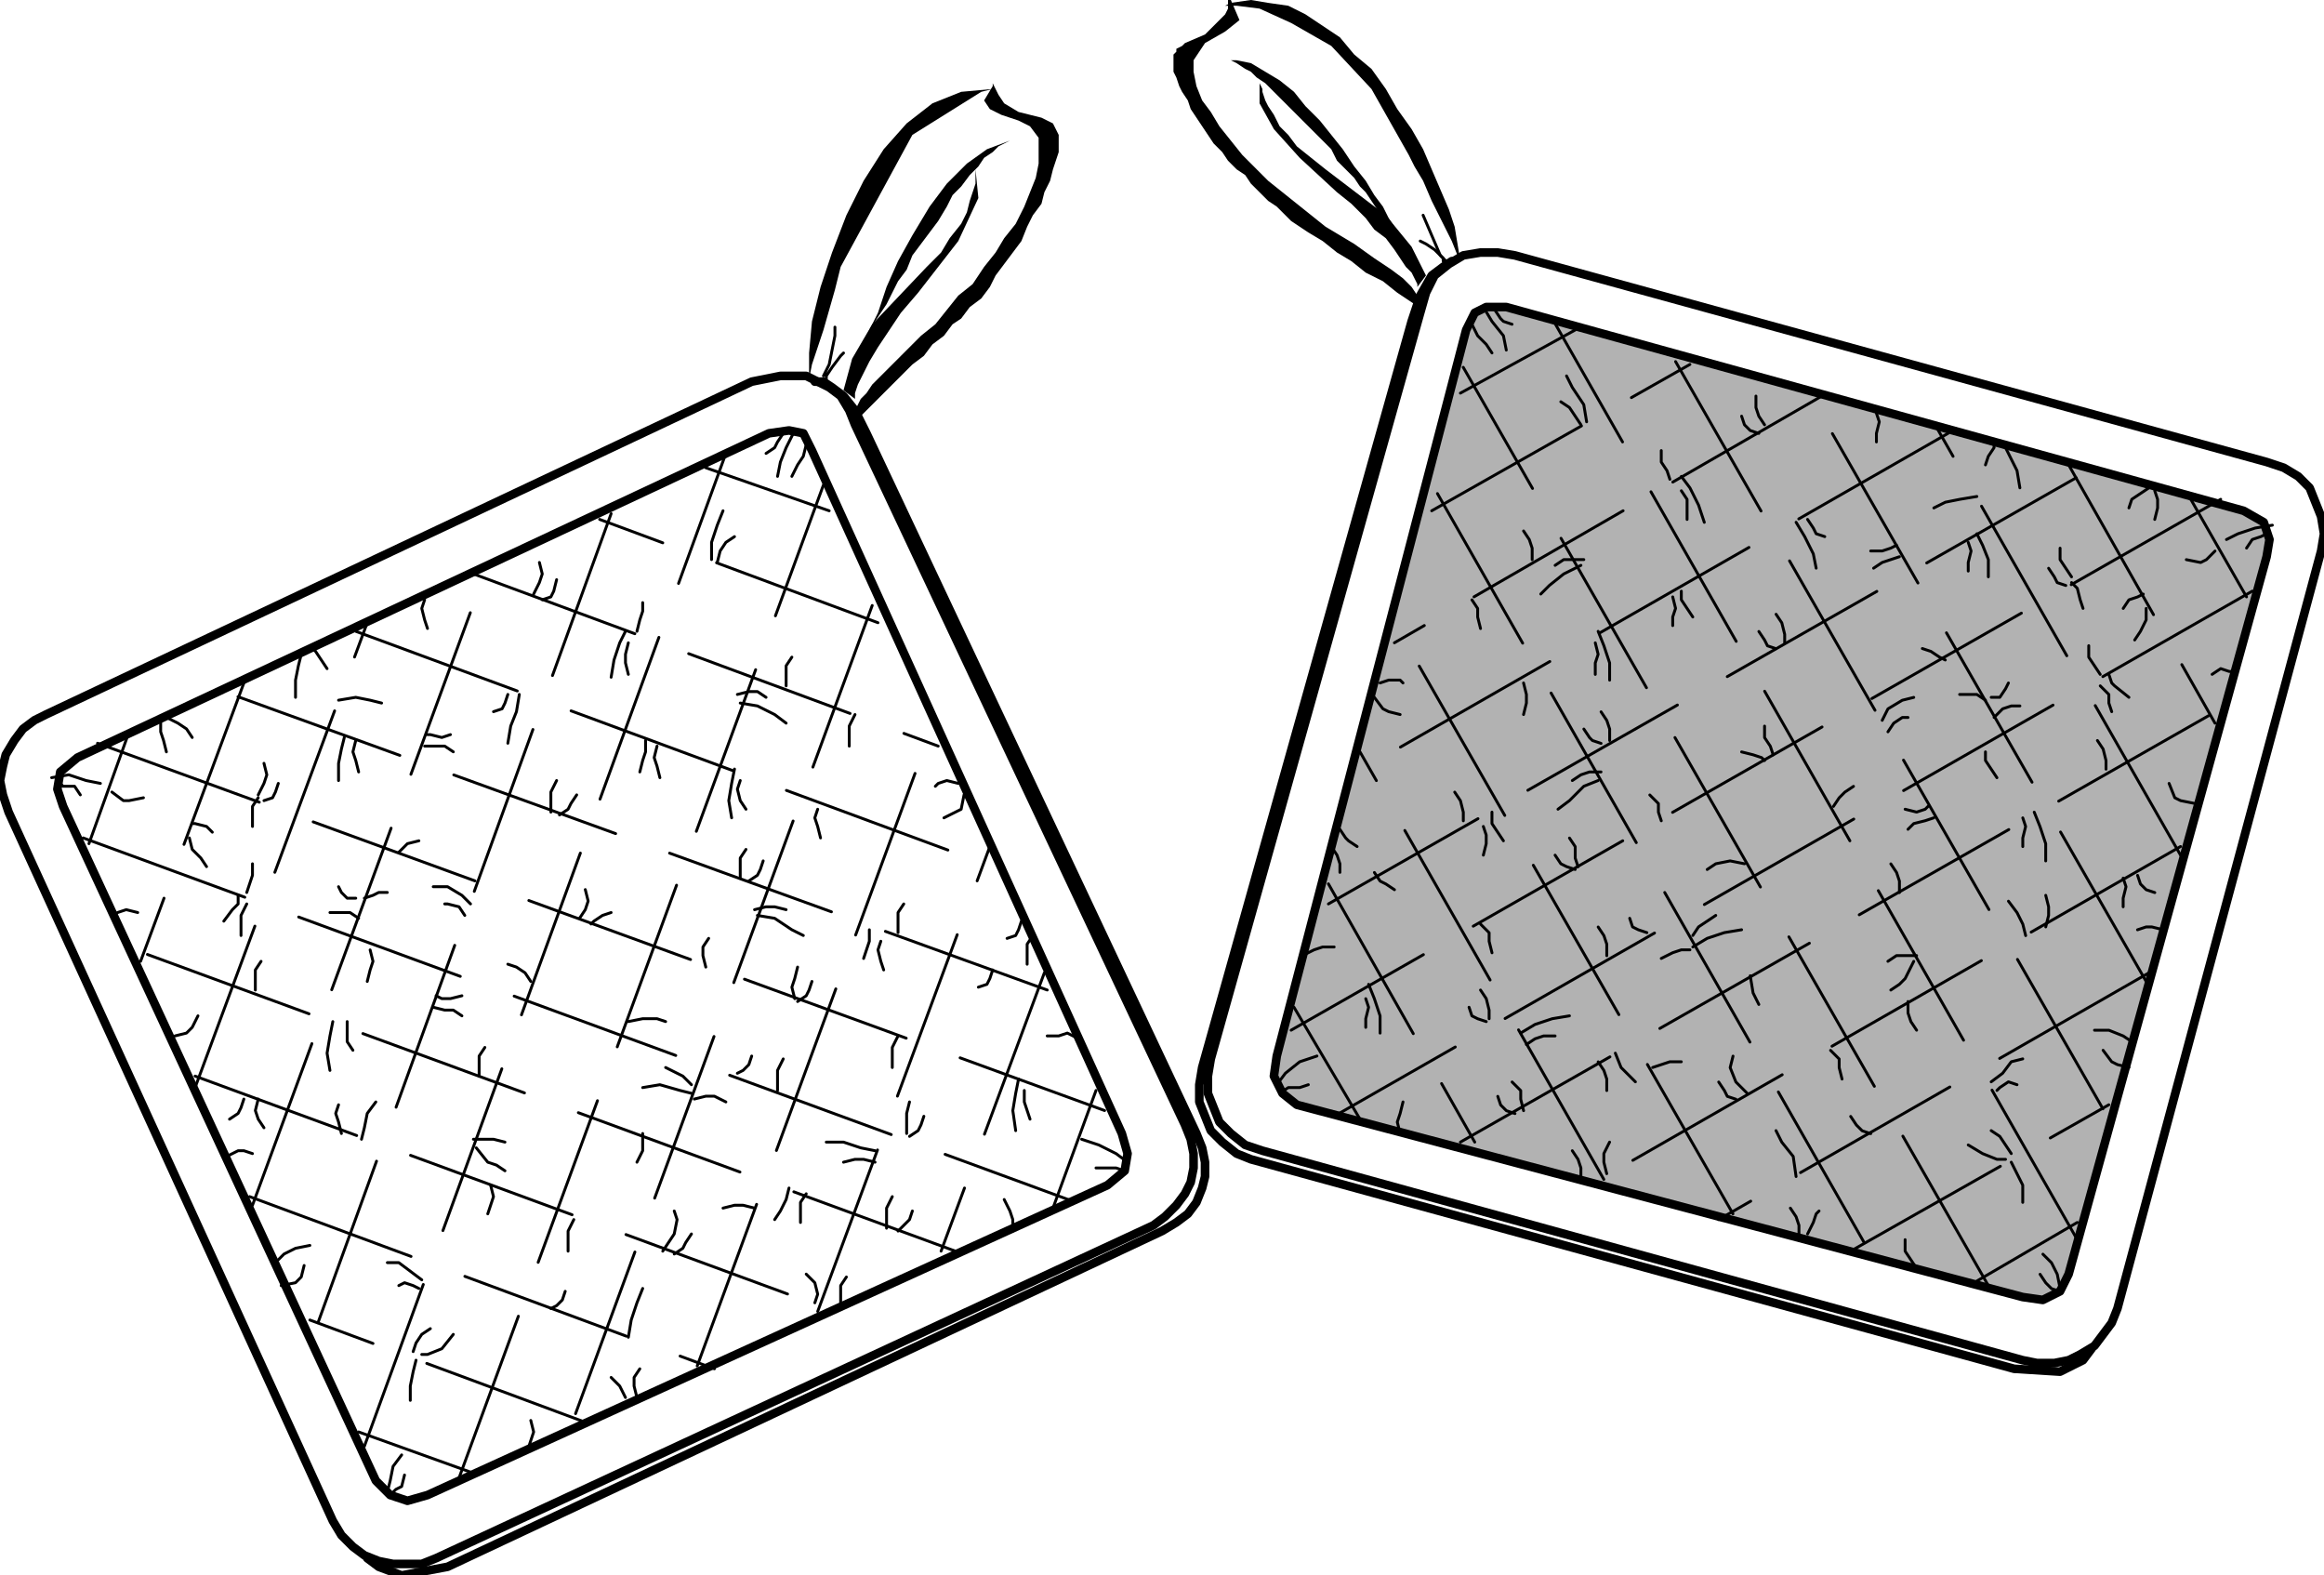 <svg xmlns="http://www.w3.org/2000/svg" fill-rule="evenodd" height="1.83in" preserveAspectRatio="none" stroke-linecap="round" viewBox="0 0 810 549" width="2.7in"><style>.pen0{stroke:#000;stroke-width:1;stroke-linejoin:round}.brush1{fill:#000}.pen1,.pen2{stroke:#000;stroke-width:3;stroke-linejoin:round}.pen2{stroke-width:1;stroke-dasharray:60,20}.pen3{stroke:none}.brush2{fill:#000}</style><path class="pen1" fill="none" d="m128 543 4 3 8 3 16-3h0l249-117 5-3 4-3 3-4 2-5 1-4v-5l-1-5-2-5h0L302 151l-4-8-4-5-4-3-3-2h-3"/><path class="pen2" fill="none" d="m127 504 126-346m-40 21L109 466m-21-46 82-223M68 379l60-162m-43 21-36 97m111 180 127-346m17 42L199 497m44-21 82-223m-40 204 60-162m19 44-36 97M45 255l-14 39m351 86-15 41M34 259l351 128m-20-42L78 241m46-21 222 82M165 200l162 60m-21-43-97-36M29 292l346 127m-42 17L47 331m21 44 223 82M87 417l162 60m-44 19-97-36m138-297 43 15M125 499l39 14"/><path class="pen1" fill="none" d="M391 395 283 157l-3-6-5-1-7 1h0L27 264l-6 5-1 6 2 6h0l109 235 5 5 6 2 7-2h0l237-108 6-5 1-6-2-7"/><path class="pen1" fill="none" d="M262 133 16 249l-4 2-4 3-3 4-3 5-1 4-1 5 1 5 2 6h0l113 247 3 5 4 4 4 3 5 2 5 1h10l5-2h0l250-116 4-3 4-4 3-4 2-4 1-5v-5l-1-5-2-5h0L298 148l-2-5-3-5-4-3-4-2-4-2h-9l-5 1-5 1"/><path class="pen0" fill="none" d="m139 297 1-1 2-2 4-1m-19 20 3-1 2-1h3m12 161h2l5-2 4-5m-14 6 1-3 2-3 3-2m176-189 1-1 3-1 4 1m31 88h4l3-1 4 2m6 45h7l3 1M21 273l1 1h4l2 3m30-27 4 2 3 2 2 3m79 192-2-1-3-1-2 1m8-2-4-3-4-3h-4m156-326v3l-2 10-2 4m-63 318-2 5-2 6-1 6m-47-218 3-1 1-2 1-3m4 0-1 6-2 5-1 6M92 393l-2-3-1-3 1-4m94 122 1-3 1-3-1-4m123-157-1-3-1-4 1-3m-6 6 1-3 1-3v-4m-73-53-1-4-1-3 1-4m-6 9 1-4 1-3v-4m-100 11-1-4-1-3 1-4m-38 53 1-3 1-3v-4m-30-39-1-4-1-3v-4m72 91 1-4 1-3-1-4m-13 25-1 5-1 6 1 6M35 273l-5-1-6-2-6 1m70 131-3-1h-2l-4 2m173-225-2 5-2 6v6m2 1 1-4 2-3 3-2m73 98 4-2 2-1 1-5m-84 144 4-1h3l4 1m-98-24h7l4 1m56-26 4 2 2 1 3 3m-89-31 2 1h3l4-1m-10 4 4 1h3l3 2m80 27-4-1-7-2-6 1m18 4 4-1h3l4 2m41 21 4-1h3l4 1m0-4-5-1-6-2h-6m-2-106-1-4-1-3 1-3m-22 35 4-1h3l4 1m6 9-4-2-6-4-6-1m12-153 2-4 2-3 1-4M119 395l-1-4-1-3 1-3m52 38 1-3 1-3-1-4m-87-87v-7l2-4m-8 6 3-4 2-2v-3m5-24v-7l2-3m30-21-1 4-1 5v6m170-140v-1l2-3 3-4 1-1M176 408l-3-2-3-1-4-5m-43-34-2-3v-7m135-88-1 5-1 6 1 6m5-3-2-3-1-4 1-3m97 104-1 5-1 6 1 7m5-4-1-3-1-3v-4M218 220l-2 4-2 6-1 6m6-1-1-4v-3l1-4m3-4 1-4 1-3v-3m-38-3 2-4 1-3-1-4m1 13 3-1 1-2 1-4M90 277l2-4 1-3-1-4m0 13 3-1 1-2 1-3m-58 3 4 3h2l5-1m17 9h1l4 1 2 2m103 46 3 1 3 2 2 3m-30-27h1l4 1 2 3m-11-10h5l5 3 3 3m-92-13-2-3-3-3-1-4m140 30 1-1 3-2 3-1m-11 2 2-3 1-3-1-4m70-71v-7l2-3m-30 108-1-4v-3l2-3m-25 78 1-2 1-2v-6m-26 41v-7l2-4m79 1v-7l2-3m30-44v-7l2-4m0-36v-7l2-3m-19-55v-7l2-4m-21 99-1-4 1-3 1-4m-7 43v-7l2-4m-42 67 4-6 1-5-1-3m-68-47v-7l2-3m-43 32 1-4 1-5 3-4m-42-39v-7l2-3m-11 55 3-2 1-2 1-3m256-39 3-1 1-2 1-3M192 456l2-1 2-2 1-3m112-22v-7l2-4m2 12 2-2 2-2 1-3m-60-116v-7l2-3m1 11 3-2 1-2 1-3m-74-17v-7l2-4m1 12 3-2 1-2 2-3m34 160 3-2 1-2 2-3m-106 90 1-4 1-5 3-4m-4 14 2-2 2-1 1-4m126-356 3-2 1-2 2-3M145 474l-1 4-1 5v5M39 319l2-1 3-1 4 1m13 43 4-1 2-2 2-4m29 94 5-1 2-2 1-4m165-275 1-5 2-5 3-6m7 304 1-3-1-4-3-3m-11-19 2-3 2-4 1-4m78 15v-4l-1-3-2-4m-57 37v-7l2-3m-73 42-1-4v-3l2-3m-74-258-1-3-1-4 1-3m-43 19-1 4-1 5v6m6-17 1 1 2 3 2 3m99 247 1 1 2 2 2 4m60-138 3-2 1-2 1-3m110 63-4-3-6-3-6-2m-26-70 3-1 1-2 1-3m2 15v-7l2-3m-103 48 2-1 2-2 1-3M149 256h1l4 1 3-1m-9 4h7l3 2m-40 47 1 2 2 2h3m-9 5h7l3 2m107 36-3-1h-5l-5 1M97 439l2-2 4-2 5-1m208-39v-7l1-4m0 12 3-2 1-2 1-3m-65-147 4-1h3l3 2m7 9-4-3-6-3-6-1m-125 0-4-1-5-1-6 1"/><path class="pen3 brush1" d="M282 132v-9l1-11 3-12 4-12 5-13 6-12 7-11 8-9 9-7 10-4 11-1-4 1-24 15-25 46-2 8-4 14-4 12-1 5z"/><path class="pen3 brush2" d="m294 136 3-11 7-12 19-20 5-5 3-5 4-5 2-4 1-4 1-3 1-3v-5l1 10-7 15-14 18-6 7-4 6-4 6-3 5-2 4-2 4-1 3v2l-4-3z"/><path class="pen3 brush2" d="m301 120 2-5 3-6 3-9 4-9 5-9 6-10 6-8 7-7 7-5 8-3-2 1-2 1-2 2-3 2-2 3-3 3-3 4-3 3-2 4-3 5-3 4-3 4-3 4-2 5-3 4-2 4-2 4-2 3-2 3-1 3-1 2-1 1-1 1v1z"/><path class="pen3 brush2" d="M362 48v9l-1 5-2 5-2 5-3 6-4 5-3 5-4 5-4 6-5 4-4 5-4 5-5 4-4 4-5 5-4 4-4 4-2 3-2 2-1 2-1 2v2h2l4-4 4-4 3-3 4-4 3-3 4-3 3-4 4-3 3-4 3-2 3-4 4-3 3-4 2-4 3-4 3-4 3-4 2-5 2-4 3-4 1-4 2-4 1-4 1-3 1-3v-6l-1-2-1-2-2-1-2-1-8-2-5-3-2-3-1-2-1-2v1l-3 5 2 3 4 2 6 2 4 2 3 4z"/><path class="pen1" fill="none" d="m729 470-3 4-8 4-16-1h0l-266-73-5-2-5-4-4-4-2-5-2-5v-6l1-6h0l73-260 3-9 4-7 4-3 3-2"/><path class="pen1" style="fill:#b2b2b2" d="m445 368 66-253 3-6 4-2h7l257 71 7 4 2 6-1 6h0l-69 250-3 6-6 3-7-1h0l-253-67-5-4-3-6 1-7z"/><path class="pen1" fill="none" d="m528 89 262 72 6 2 5 3 4 4 2 5 2 5 1 6-1 6h0l-71 264-2 5-3 4-3 4-5 3-4 2-5 1h-6l-5-1h0l-265-73-6-2-5-4-4-4-2-5-2-5v-6l1-6h0l73-260 2-7 3-6 5-4 5-3 6-1h6l6 1"/><path class="pen0" fill="none" d="M496 75h0l3 7 3 7 2 2"/><path class="pen0" fill="none" d="M503 91v-1l-3-3-3-2-2-1"/><path class="pen3 brush1" d="m509 91-1-6-1-6-2-6-3-7-3-7-3-7-4-7-5-7-4-7-5-7-6-5-5-6-6-4-6-4-6-3-7-1-6-1-7 1-2 1h4l8 1 11 5 14 8 14 15 13 23 2 4 3 5 3 7 4 8 3 6 2 5 1 2z"/><path class="pen3 brush2" d="m497 96-5-10-9-11-21-16-5-4-5-4-3-4-3-3-2-4-2-3-1-2-1-3v-1l-1-2v-1 8l5 9 9 10 13 12 5 4 5 5 3 4 4 3 3 4 2 3 2 3 2 2 1 2 1 2v1l3-4z"/><path class="pen3 brush2" d="m488 82-2-3-2-3-2-4-3-4-3-5-4-5-4-6-4-5-4-5-5-5-4-5-5-4-5-3-5-3-5-1h-5 3l2 1 3 2 2 1 2 2 3 2 3 3 2 2 3 3 3 3 3 3 3 3 3 3 3 3 2 4 3 3 3 3 2 3 2 2 2 3 2 3 2 2 2 2 1 1 1 2 1 1 1 1z"/><path class="pen3 brush2" d="M416 21v4l1 5 2 5 3 4 3 5 4 5 4 5 4 4 5 5 5 4 5 4 5 4 5 4 5 3 5 3 7 5 6 4 4 3 3 3 2 3v1l1 2h-2l-6-4-5-4-6-3-5-4-5-3-5-4-5-3-3-2-3-2-2-2-3-3-3-2-3-3-3-3-2-3-3-2-3-3-2-3-3-3-2-3-2-3-2-3-2-3-1-3-2-3-1-2-1-3-1-2v-6l1-1v-1l2-1 1-1 7-3 4-4 3-3 1-2V0h1l3 7-5 4-7 4-4 6z"/><path class="pen2" fill="none" d="M724 432 541 111m43 15 151 264m13-48L630 136m130 162-85-149m46 13 51 90m-79 196L510 128m-9 44 151 265m-48-14L486 217m73 194-85-149m-11 46 51 90m249-225 20 35M451 351l23 39m300-216L450 359m13-44 265-151m-49-13L473 269m162-131-149 86m13-46 90-51m196 79L465 389m44 9 265-151m-14 48L554 413m195-74-150 86m46 11 90-51M549 115l-40 22m215 289-36 21"/><path class="pen0" fill="none" d="m678 230-2-1-3-2-3-1m22 18-3-2h-6m16 162h-3l-5-2-5-3m15 3-2-3-2-3-3-2M489 238l-1-1h-4l-3 1m-16 92h-4l-3 1-4 2m2 45-3 1h-4l-3 2m344-195-2 1-3 1-2 3m-34-21-3 2-3 2-1 3m-46 203 1-1 3-2 3 1m-9-1 4-3 3-4 4-1m-86 25 2 4 4 5 1 7m10-223-3-1-1-2-2-3m-4 1 3 5 3 6 1 5m107 118v-3l1-4-1-3m-72 136-2-3-2-3v-4M517 298l1-4v-3l-1-3m7 5-2-3-2-3v-4m63-65v-3l1-3-1-4m7 7-2-3-2-3v-3m100-7v-3l1-4-1-3m46 46-2-3-2-3v-4m23-44 1-4v-3l-1-3m-55 100-2-3-2-3v-3m17 21 2 5 2 6v6m63-112 4-2 6-2 6-1m-47 141 3-1h2l4 1M546 131l2 4 4 6 1 6m-2 1-2-3-2-3-3-2m-56 109-4-1-2-1-3-4m107 127h-4l-3 1-3 1m92-39h-7l-3 2m-60-16-3 2-3 2-2 3m82-45-1 1-3 1-4-1m10 3-3 1-4 1-2 2m-75 41 5-3 6-2 6-1m-18 7h-3l-3 1-4 2m-37 27h-4l-3 1-3 2m-2-4 5-3 6-2 6-1m-16-105 1-4v-3l-1-4m27 31h-4l-3 1-3 2m-5 10 4-3 5-5 5-2m-37-149-2-3-3-3-2-4m200 210 1-4v-3l-1-4m-45 47-2-3-1-3v-4m71-101-1-3v-3l-3-3m10 4-5-4-1-1-1-3m-9-23-1-3-1-4-2-2m-33-17 2 4 2 5v6m-34 144 3-2 2-2 3-6m38-40v-3l1-4-1-3m-148-65 2 5 2 6v6m-5-2v-4l1-3-1-4m-79 119 2 5 2 6v6m-5-2v-3l1-4-1-3m110-182 3 4 3 6 2 6m-6-1v-7l-2-3m-4-4-1-3-2-3v-4m36-9-2-3-1-3v-4m1 13-3-1-2-2-1-3m115 56-2-3-2-3v-4m2 13-3-1-1-2-2-3m58-6-3 3-2 1-5-1m-15 12-2 1-3 1-2 3m-94 62-3 2-2 2-2 3m26-31h-2l-3 2-2 3m9-12-4 1-5 3-2 4m88-28 2-3 2-4v-4m-133 53-1-1-3-1-4-1m11 1-1-3-2-3v-4m-81-58v-4l-1-3-2-3m48 101-1-3v-3l-3-3m38 73-1-2-1-2-1-6m32 36-1-4v-3l-3-3m-78 14v-4l-1-3-2-3m-37-38-1-4v-3l-3-3m-6-36v-3l-1-4-2-3m9-57-1-4v-3l-2-3m37 93-1-3v-4l-2-3m13 41v-4l-1-3-2-3m52 58-4-4-2-5 1-4m58-57v-4l-1-3-2-3m47 25-1-4-2-4-3-4m34-46v-3l-1-4-2-3m20 53-3-1-2-2-1-3m-259 5-3-2-2-1-2-3m173 91-3-1-2-2-2-3m-114-2-1-4v-3l-3-3m1 11-3-1-2-2-1-3m39-124v-4l-1-3-2-3m0 11-3-1-1-1-2-3m70-30v-3l-1-4-2-3m0 12-3-1-1-2-2-3m-8 163-3-1-1-2-2-3m119 72-1-5-2-4-3-3m6 13-3-1-2-2-2-3M527 113l-3-1-1-1-2-3m180 297 2 4 2 4v6m74-185h-2l-3-1-3 2m-6 45-5-1-2-1-2-5m-14 99-4-1-2-1-3-4M525 122l-1-5-4-5-3-5m43 302-1-4v-3l2-4m9-21-3-3-2-2-2-5m-75 28-1-4 1-3 1-4m62 27v-4l-1-3-2-3m79 30v-4l-1-3-2-3m30-267v-3l1-4-1-3m45 12 2 4 2 4 1 6m-9-15v1l-2 3-1 3m-58 260-1 1-1 3-2 4m-81-127-3-1-2-1-2-3m-97 80 3-4 5-4 6-2m14-73-3-2-1-1-2-3m0 15v-3l-1-3-2-3m110 30-3-1-2-1-1-3m93-130-2 1-3 1h-4m10 2-3 1-3 1-3 2m47 40-1 2-2 3h-3m10 3h-3l-3 1-3 3m-100 53 3-2 5-1 5 1m135 62-3-2-5-2h-5m-211-4v-3l-1-4-2-3m2 11-3-1-2-1-1-3m40-156h-7l-3 2m-5 10 3-3 5-4 6-3m123-20 4-2 5-1 6-1"/></svg>
